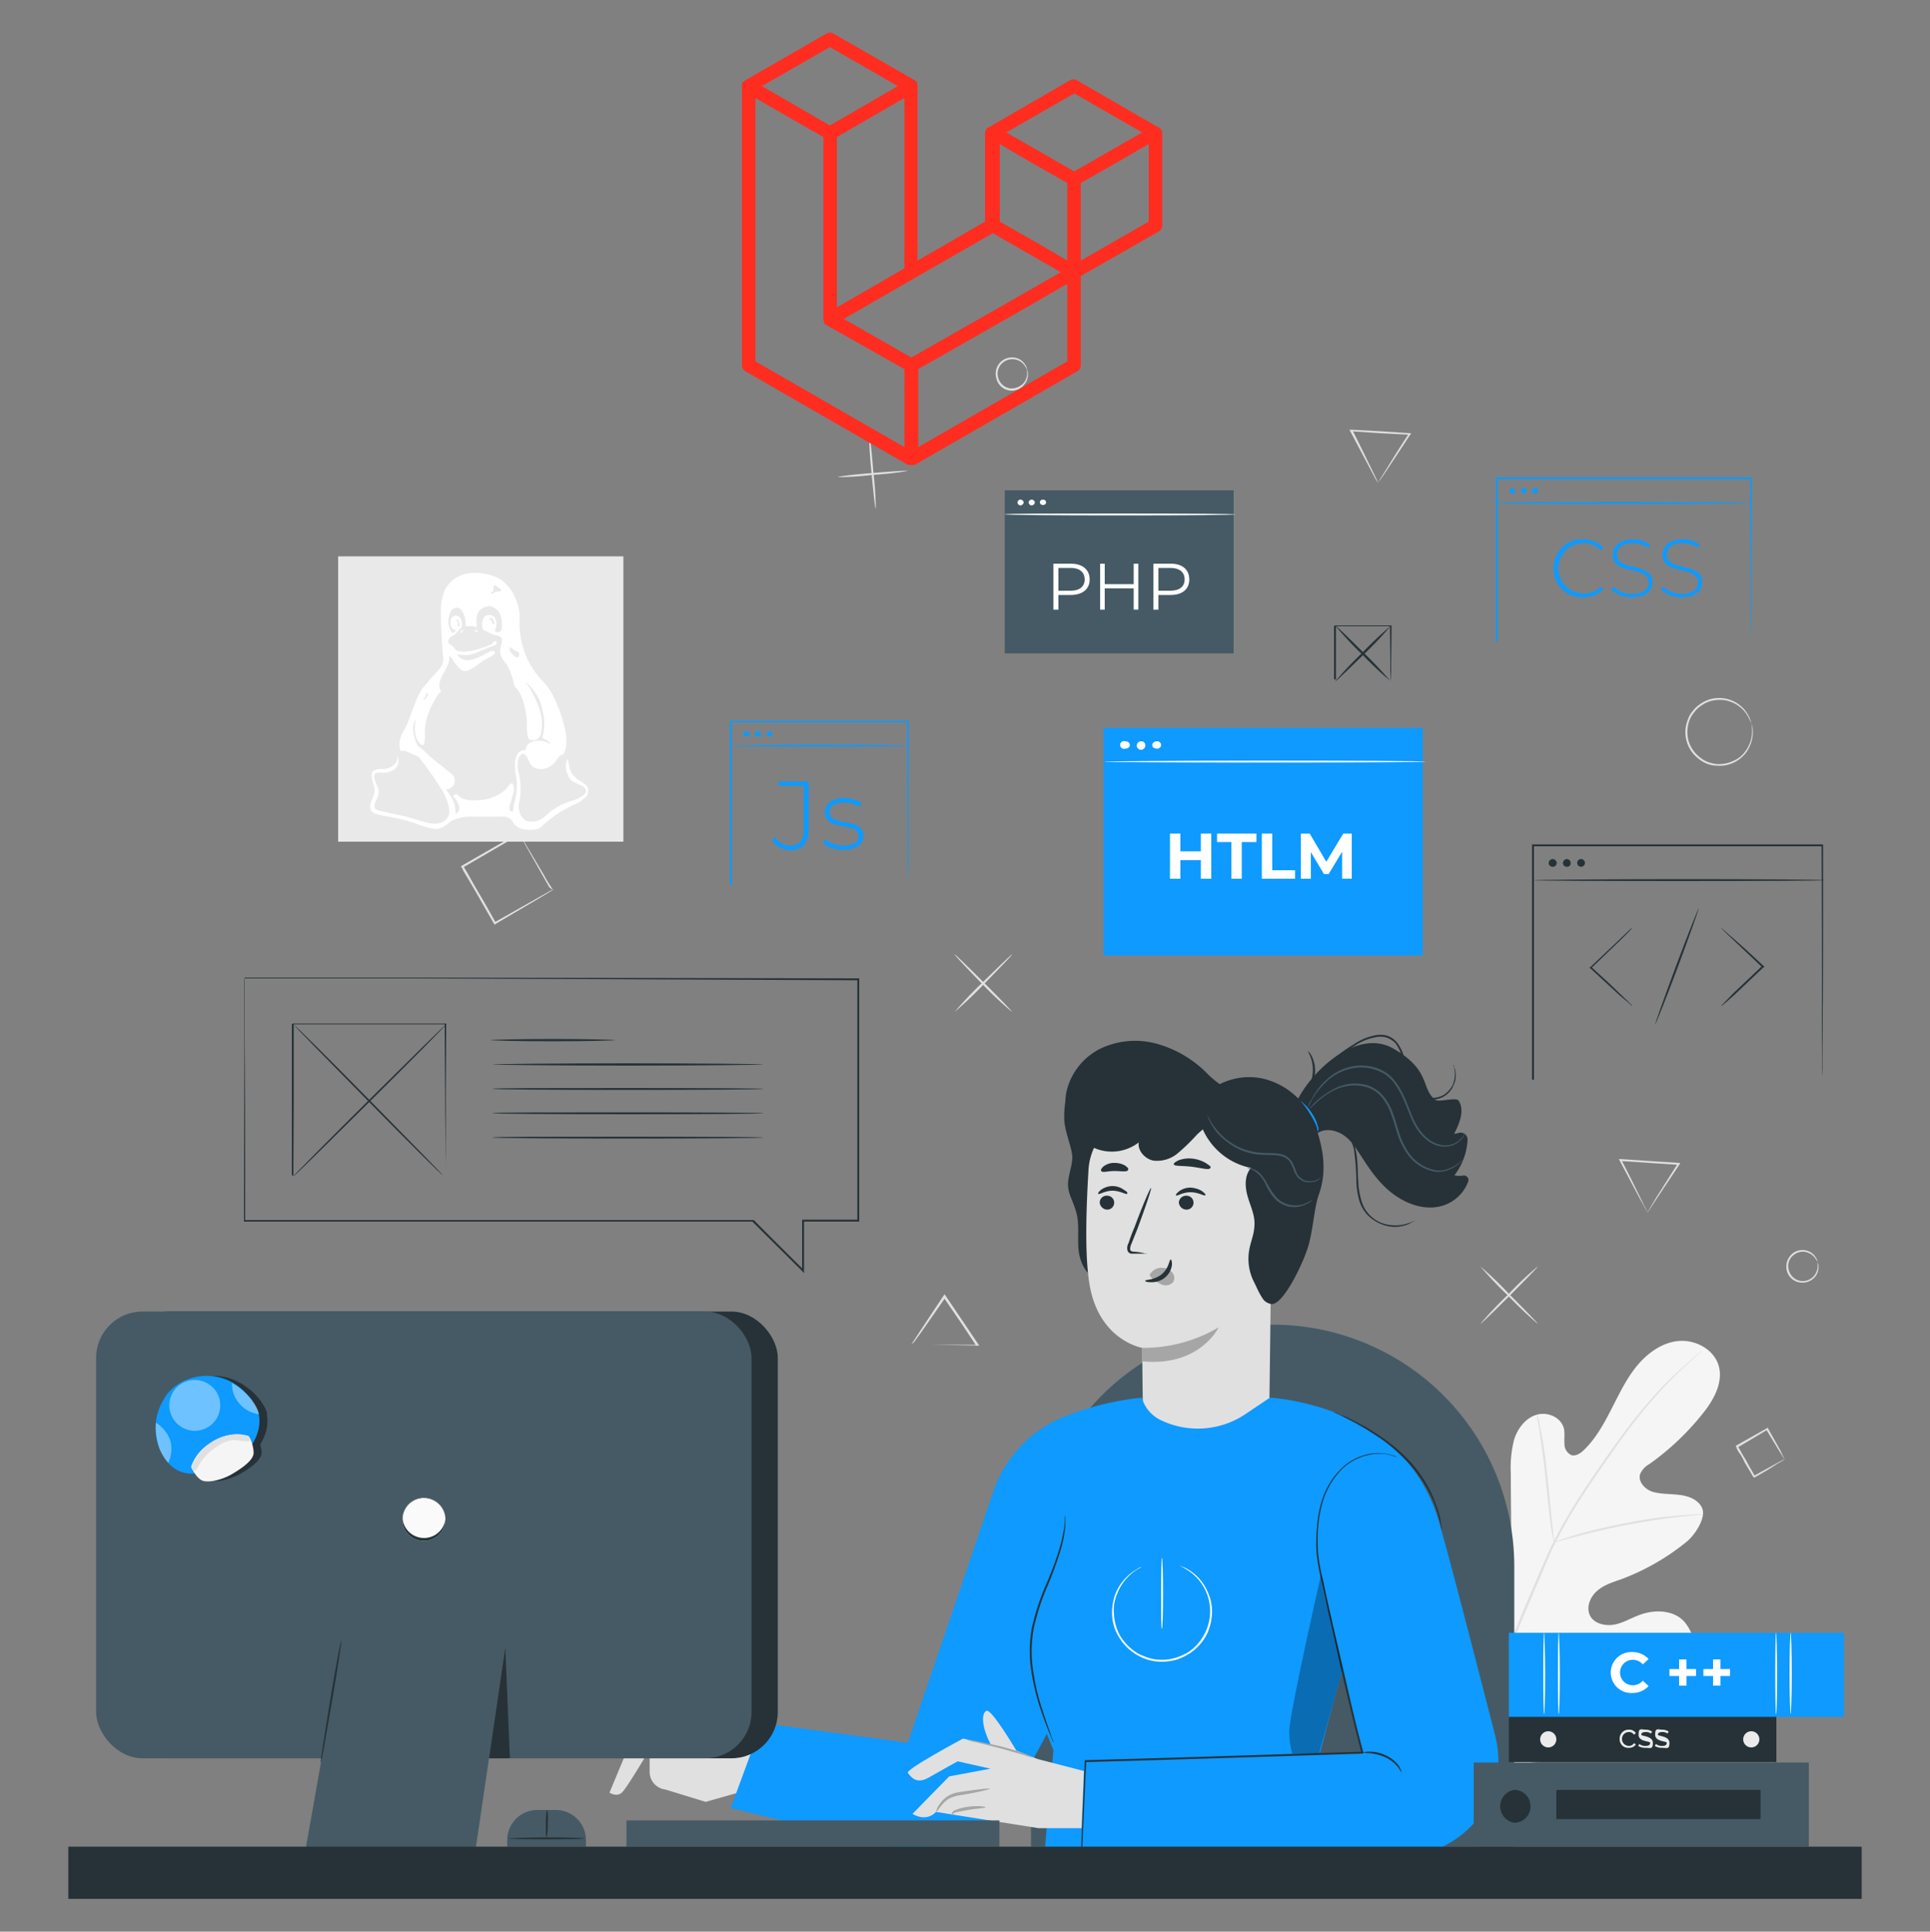 <svg xmlns="http://www.w3.org/2000/svg" viewBox="0 0 500 500.3"><rect x="0" y="0" width="500" height="500.3" fill="#808080" stroke="none"/><defs><style>.cls-1{fill:#f5f5f5;}.cls-2{fill:#e0e0e0;}.cls-3{fill:#e9e9e9;}.cls-4{fill:#fff;}.cls-5{fill:#455a64;}.cls-6{fill:#263238;}.cls-7{fill:#a6a6a6;}.cls-8{fill:#0e9aff;}.cls-9{opacity:0.3;}.cls-10{fill:#fafafa;}.cls-11{fill:#ebebeb;}.cls-12{opacity:0.4;}.cls-13{fill:#ff2d20;}</style></defs><g id="Background_Complete" data-name="Background Complete"><path class="cls-1" d="M380.6,454.6c-15.6-10.9-19.1-31.1-18.5-49.2.1-3-.2-6.2,1.2-8.9s4.8-4.4,7.5-3.2,3.2,3.7,4.5,5.9a18.3,18.3,0,0,0,7.1,6.7c1.9,1,4.3,1.7,6.2.6s2.9-5,2.9-8.1c0-5.6-.1-11.2-.1-16.8a29.3,29.3,0,0,1,.9-8.9c1-2.9,3-5.5,5.9-6.3s6.4.8,7,3.8c.2,1.2,0,2.5.1,3.7a3.2,3.2,0,0,0,1.8,3c1.2.3,2.4-.5,3.3-1.4,3.1-3,5.2-6.9,7.2-10.8s3.9-7.9,6.7-11.2,6.7-6,11-6.2,8.9,2.4,10,6.6-1.3,8.6-4,12a67.8,67.8,0,0,1-14,13.3,5.5,5.5,0,0,0-2.4,2.6c-.6,2,1.3,4,3.3,4.6s4.6.5,7,.8,4.9,1.3,5.8,3.5-1.4,6.3-3.9,8.5a60.2,60.2,0,0,1-17,9.8c-2.3.8-4.6,1.5-6.4,3.1s-2.8,4.2-1.8,6.3,3.9,2.8,6.2,2.4,4.4-1.7,6.6-2.5c4.2-1.6,9.5-1.3,12.1,2.3s1.9,5.6,1.1,8.4a21.9,21.9,0,0,1-4.6,7.4,57.3,57.3,0,0,1-24.7,17.4c-9.6,3.3-18.5,4.2-28,.8"/><path class="cls-2" d="M380.3,468a142.1,142.1,0,0,1,4.9-24.8,290.6,290.6,0,0,1,10.7-29l3.2-7.5c1.1-2.5,2.1-4.9,3.3-7.2a132.4,132.4,0,0,1,7.5-12.9c2.6-4,5.2-7.7,7.6-11.1s4.8-6.6,7.1-9.4a103.5,103.5,0,0,1,11.7-12.3l3.4-3,1-.8.3-.2-.3.3-.9.8-3.4,3.1a117.1,117.1,0,0,0-11.5,12.4c-2.2,2.8-4.6,5.9-7,9.4s-5,7.1-7.6,11.1-5.1,8.2-7.4,12.8c-1.2,2.3-2.2,4.8-3.2,7.2s-2.2,5-3.2,7.5a276.1,276.1,0,0,0-10.8,28.9,135,135,0,0,0-5,24.7"/><path class="cls-2" d="M402.6,399.5c-.1,0-.2-.5-.3-1.3a34.8,34.8,0,0,1-.6-3.5c-.4-3-.8-7.2-1.3-11.8s-1-8.7-1.5-11.7a34.8,34.8,0,0,0-.6-3.5c-.1-.9-.2-1.3-.1-1.3a6.4,6.4,0,0,1,.4,1.2c.2.8.4,2,.7,3.5a113.4,113.4,0,0,1,1.6,11.8c.5,4.5.9,8.6,1.2,11.7.2,1.4.3,2.6.4,3.6A11.6,11.6,0,0,1,402.6,399.5Z"/><path class="cls-2" d="M441.3,392.2c0,.1-.6.1-1.6.2l-4.2.4c-3.5.4-8.4,1.1-13.7,2.1s-10.2,2.2-13.6,3.1l-4.1,1.1-1.5.4c0-.1.5-.3,1.4-.6l4.1-1.3c3.4-1,8.2-2.2,13.6-3.2a114.4,114.4,0,0,1,13.8-1.9l4.2-.3Z"/><path class="cls-2" d="M385.7,442.5l-.2-.5-.7-1.4c-.6-1.2-1.4-3-2.3-5.2-1.9-4.4-4.2-10.7-6.8-17.5s-4.8-13.1-6.6-17.6L367,395l-.6-1.4a1.2,1.2,0,0,0-.2-.5c.1-.1.1.1.3.4s.4.9.7,1.4l2.2,5.2c1.9,4.5,4.3,10.7,6.8,17.6s4.9,13.1,6.7,17.5c.8,2.2,1.6,4,2.1,5.3a11.6,11.6,0,0,0,.6,1.5A1.8,1.8,0,0,1,385.7,442.5Z"/><path class="cls-2" d="M437.1,425.9l-.5.2-1.5.5-5.5,1.8-18.1,6.1c-7,2.4-13.5,4.4-18.2,5.9l-5.5,1.6-1.5.4h-.6l.5-.2,1.5-.5,5.5-1.8,18.1-6.1c7.1-2.4,13.5-4.5,18.2-5.9l5.6-1.6,1.5-.4Z"/><path class="cls-2" d="M462.4,378.1l-.4-.6-1-1.6-3.4-5.6h.3L450,375c-.1,0,.1-.7.1-.4h.1l.2.3.3.5.6,1.1,1.2,2c.7,1.4,1.5,2.6,2.1,3.8h-.3l5.8-3.2,1.7-.9.6-.3-.5.4-1.6.9c-1.3.9-3.3,2.1-5.8,3.5h-.1l-.2-.2-2.2-3.7a21.2,21.2,0,0,0-1.1-2.1,6.1,6.1,0,0,1-.7-1l-.3-.6v-.3h-.2c-.1.3.1-.5.1-.4l8-4.5.2-.2v.2l3.3,5.9.8,1.7Z"/><path class="cls-2" d="M383.5,342.9a101.6,101.6,0,0,1,7.2-7.6,84.5,84.5,0,0,1,7.7-7.3c.1.1-3.2,3.5-7.3,7.6S383.6,343,383.5,342.9Z"/><path class="cls-2" d="M398.4,342.9a105.6,105.6,0,0,1-7.7-7.3,101.6,101.6,0,0,1-7.2-7.6,92.7,92.7,0,0,1,7.6,7.3C395.2,339.4,398.5,342.8,398.4,342.9Z"/><path class="cls-2" d="M247.3,262.1a101.6,101.6,0,0,1,7.2-7.6c4.2-4.1,7.6-7.4,7.7-7.3s-3.2,3.5-7.3,7.7A101.6,101.6,0,0,1,247.3,262.1Z"/><path class="cls-2" d="M262.2,262.1a91.7,91.7,0,0,1-7.7-7.2c-4.1-4.2-7.3-7.6-7.2-7.7s3.5,3.2,7.6,7.3S262.3,262,262.2,262.1Z"/><path class="cls-2" d="M226.9,131.8c-.2,0-.6-4-1.1-9s-.7-9-.5-9.1.6,4.1,1,9A85.3,85.3,0,0,1,226.9,131.8Z"/><path class="cls-2" d="M235.1,122a89.2,89.2,0,0,1-9,1,84.2,84.2,0,0,1-9,.6c-.1-.2,4-.7,9-1.1S235.1,121.8,235.1,122Z"/><path class="cls-2" d="M143.4,230.7l-.2-.3a5.6,5.6,0,0,1-.5-.8,29.2,29.2,0,0,1-1.8-3L134.6,216h.3l-14.8,8.6v-.4h.1v.4l.3.5.6,1,1.1,2,2.2,3.8c1.5,2.5,2.8,4.9,4,7h-.3l10.8-6.1,3-1.7.9-.5h.3l-1,.6-3,1.8-10.7,6.3-.2.2-.2-.2-4-7-2.2-3.8-1.2-2-.6-1-.2-.5-.2-.3h-.1v-.4l14.8-8.5h.2v.2l6.1,10.8,1.7,3Z"/><path class="cls-2" d="M470.9,327a2.6,2.6,0,0,0-.5-.9,3.9,3.9,0,0,0-1.9-1.6,3.6,3.6,0,0,0-3.6.4,3.6,3.6,0,0,0-1.5,4,3.8,3.8,0,0,0,3.3,2.9,3.9,3.9,0,0,0,3.3-1.4,4,4,0,0,0,.9-2.4v-1a1.9,1.9,0,0,1,.2,1,3.8,3.8,0,0,1-.8,2.6,4.2,4.2,0,0,1-3.7,1.6,4.1,4.1,0,0,1-3.7-3.1,4.4,4.4,0,0,1,1.7-4.6,4.2,4.2,0,0,1,4-.4,4.1,4.1,0,0,1,2,1.9A2.5,2.5,0,0,1,470.9,327Z"/><path class="cls-2" d="M266.1,95.8c-.1,0-.1-.3-.5-.9a3.9,3.9,0,0,0-5.5-1.2,3.7,3.7,0,0,0-1.5,4.1,3.7,3.7,0,0,0,3.2,2.8,4.2,4.2,0,0,0,3.4-1.4,4,4,0,0,0,.9-2.4c0-.6-.1-1,0-1a1.9,1.9,0,0,1,.2,1,3.8,3.8,0,0,1-.8,2.6,4.1,4.1,0,0,1-7.4-1.5,4.2,4.2,0,0,1,1.7-4.6,4.2,4.2,0,0,1,4-.4,4.1,4.1,0,0,1,2,1.9A2.5,2.5,0,0,1,266.1,95.8Z"/><path class="cls-2" d="M98,203.4a4.6,4.6,0,0,0-.4-.8,4.3,4.3,0,0,0-2-1.7,3.8,3.8,0,0,0-5.1,4.5,3.8,3.8,0,0,0,3.3,2.8,3.5,3.5,0,0,0,3.3-1.4,4,4,0,0,0,.9-2.4,2.7,2.7,0,0,0,0-1,1.9,1.9,0,0,1,.2,1,3.3,3.3,0,0,1-.8,2.6,4.1,4.1,0,0,1-7.4-1.5,4.4,4.4,0,0,1,1.7-4.6,4.2,4.2,0,0,1,4-.3,3.4,3.4,0,0,1,2,1.9A2.3,2.3,0,0,1,98,203.4Z"/><path class="cls-2" d="M453.7,187.4a14,14,0,0,0-.9-1.9,8.3,8.3,0,0,0-4.1-3.6,8,8,0,0,0-3.8-.6,7.7,7.7,0,0,0-4.2,1.5,6.4,6.4,0,0,0-1.7,1.6,7.4,7.4,0,0,0-1.3,2.1,9.1,9.1,0,0,0-.3,5.2,8.5,8.5,0,0,0,2.8,4.3,8,8,0,0,0,2.1,1.3,10.5,10.5,0,0,0,2.4.6,8.9,8.9,0,0,0,4.3-.8,7.1,7.1,0,0,0,3-2.3,8.8,8.8,0,0,0,1.9-5.3,9.5,9.5,0,0,0-.2-2.1,3.2,3.2,0,0,1,.2.6,4.9,4.9,0,0,1,.2,1.5,9.1,9.1,0,0,1-1.8,5.5,8.6,8.6,0,0,1-7.7,3.3,6.9,6.9,0,0,1-2.4-.5,7.9,7.9,0,0,1-2.3-1.4,8.6,8.6,0,0,1-2.6-10.1,6.1,6.1,0,0,1,1.3-2.2,7.2,7.2,0,0,1,1.8-1.7,8.5,8.5,0,0,1,8.4-.9,8.5,8.5,0,0,1,4.2,3.9,7.7,7.7,0,0,1,.6,1.5A1.8,1.8,0,0,1,453.7,187.4Z"/><path class="cls-2" d="M426.8,314c0,.1-.2-.3-.5-.9l-1.5-2.7-5.2-9.8-.2-.4h.4l7.4.5,7.7.5h.4l-.2.4-6,9-1.7,2.6c-.4.6-.6.9-.6.8l.6-1,1.6-2.7,5.7-9,.2.4-7.7-.5-7.4-.5.2-.4c2,3.9,3.7,7.3,4.9,9.8s1,2.1,1.4,2.8Z"/><path class="cls-2" d="M357,125.2a4.4,4.4,0,0,0-.5-.9l-1.5-2.8-5.2-9.8-.2-.4h.5l7.4.4,7.7.5h.4l-.2.3-6,9.1-1.7,2.5-.7.9.6-1,1.7-2.7c1.4-2.3,3.3-5.4,5.7-9l.2.3-7.7-.4-7.4-.5.2-.4c2,3.9,3.6,7.3,4.8,9.7l1.4,2.9A4.9,4.9,0,0,1,357,125.2Z"/><path class="cls-2" d="M236.1,348.2l.6-.9,1.7-2.6,6.1-9.2.2-.3.2.3,4.8,7.1,3.7,5.5.3.4h-.5l-12.4-.2h12.4l-.2.4-3.7-5.6-4.8-7h.4l-6.2,8.9-1.9,2.6Z"/></g><g id="Layer_6" data-name="Layer 6"><rect class="cls-3" x="87.6" y="144.1" width="73.9" height="73.9"/><path class="cls-4" d="M152.1,203.6l-1.1-.9-.6-.4-.8-.5-.8-.7a4.4,4.4,0,0,1-.8-1.1,5.3,5.3,0,0,1-.5-1.5,6.6,6.6,0,0,1-.3-2.1,3.1,3.1,0,0,0-.6,1.8,5.3,5.3,0,0,0,.6,2.7,3.2,3.2,0,0,0,1.8,1.8l1.9.9a1.9,1.9,0,0,1,.9,1.1c.1.4-.1.8-.7,1.3a9.7,9.7,0,0,1-2.9,1.4,16.4,16.4,0,0,0-3.8,1.6,20.2,20.2,0,0,0-3.3,2.5,5,5,0,0,1-3.2,1.3,2.9,2.9,0,0,1-2.7-1.2,4.8,4.8,0,0,1-.7-3.7,17.1,17.1,0,0,0,0-7.2,7.7,7.7,0,0,1-.3-3.6,2.5,2.5,0,0,1,1-1.8c.5-.2,1,.2,1.5,1.1l.3.7.4.8.5.6.8.5,1.2.2a4.6,4.6,0,0,0,2.3-.5,4.9,4.9,0,0,0,1.5-1.2l1-1.3c.3-.4.6-.7.9-.7s.5-.3.7-.8a5.6,5.6,0,0,0,.4-2.1,11.5,11.5,0,0,0-.2-3.1,33.5,33.5,0,0,0-2.2-7.1,18.7,18.7,0,0,0-3.7-6,20.5,20.5,0,0,1-4.9-8.1,23.4,23.4,0,0,1-1.1-7.9,11.5,11.5,0,0,0-1.1-5.5,10.7,10.7,0,0,0-3.4-4.5,8.4,8.4,0,0,0-3.3-1.5,13.1,13.1,0,0,0-3.9-.5,8.7,8.7,0,0,0-3.9.8,8.1,8.1,0,0,0-3.9,3.9,15.3,15.3,0,0,0-.9,5.6c.1,4.9.3,8.7.6,11.5s-1.9,3.7-4.6,7.2a7.8,7.8,0,0,0-1.4,2,15.8,15.8,0,0,0-1.1,2.3l-1.1,2.9-1,2.7a11.8,11.8,0,0,1-.8,1.6,9.5,9.5,0,0,0-.9,1.7,10.6,10.6,0,0,0-.4,1.9,6.1,6.1,0,0,0,.1,1.4q.2.9.6.6t4.2,1.5a79,79,0,0,1,6.3,9,6.1,6.1,0,0,1,.7,1.4,13.1,13.1,0,0,1,.7,1.9,8.9,8.9,0,0,1,.3,2.2,2.6,2.6,0,0,1-.9,1.8,3.8,3.8,0,0,1-2.4,1,7.7,7.7,0,0,1-2.1-.1l-3.1-.9-2.7-.8-3.7-.8-3.1-.7c-.8-.2-1.3-.5-1.4-1a3.4,3.4,0,0,1,.5-1.8,4.6,4.6,0,0,0,.6-1.8v-.8a.8.8,0,0,0-.2-.6,2.4,2.4,0,0,1-.3-.7l-.3-.7c-.4-1-.5-1.7-.2-2.1s.8-.4,1.6-.4a4.9,4.9,0,0,0,3.1-.6q2-1.2,1.2-3.9a3.4,3.4,0,0,1-.4,1.9,4.5,4.5,0,0,1-1.6,1.3,5.4,5.4,0,0,1-2.2.4,3.2,3.2,0,0,0-2.1.5,1.5,1.5,0,0,0-.4,1,3.6,3.6,0,0,0,.2,1.4,12.4,12.4,0,0,0,.4,1.6,4,4,0,0,1,.1,1.5,6.5,6.5,0,0,1-.7,2,3.9,3.9,0,0,0-.3,2.5,1.3,1.3,0,0,0,.6.7,3.3,3.3,0,0,0,1.2.5l1.5.4,1.9.3,1.9.4a39.1,39.1,0,0,1,5.4,1.6,16.6,16.6,0,0,0,4.1,1.1,4.5,4.5,0,0,0,2-.4,6.4,6.4,0,0,0,1.6-1.1,5.3,5.3,0,0,1,2-1.1,13.6,13.6,0,0,1,2.9-.6h9.1a2.9,2.9,0,0,1,1.7.4,1.9,1.9,0,0,1,.8.7,2.4,2.4,0,0,0,.6.9,3.3,3.3,0,0,0,1.1.9,6.8,6.8,0,0,0,3.3.5,4.1,4.1,0,0,0,2.5-.7,25.9,25.9,0,0,1,2.8-2.4,21.7,21.7,0,0,1,3.2-2.1l1-.5,1.2-.6,1.2-.6a5.2,5.2,0,0,0,1.1-.7l.9-.7a2.1,2.1,0,0,0,.6-.8,2.5,2.5,0,0,0,.1-.8,1,1,0,0,0-.2-1.2Zm-19.9-35.9h.2l.2.2.3.3.4.3.5.2.5.2a.5.5,0,0,1,.2.4,1.5,1.5,0,0,1-.1.7.5.5,0,0,1-.5.3,2.9,2.9,0,0,1-1.4-1.2c-.5-.5-.6-1-.3-1.4Zm-4.6-14.4.2-.4c0-.1.1-.3,0-.5v-.5c.1-.2.2-.3.4-.3s.5.2.9.6l.4.2.3.3v.2l-.3.3h-.9l-.6.3-.4.3h-.3a.5.5,0,0,1-.1-.3Zm-17.9,27.8.4-.5c.1-.1.1-.3.2-.5s.1-.4.2-.5h.3v.4a.4.4,0,0,1-.1.3l-.5.7-.5.3a.6.6,0,0,1,.2-.5ZM133.9,204a17.6,17.6,0,0,1-.5,3.3,19.1,19.1,0,0,0-.5,2.9.8.8,0,0,1-.9-.6,2.5,2.5,0,0,1,.2-1.4c.5-1.7.8-2.8.9-3.4s-.1-1.8-.4-1.9-.7.2-1.3,1.1-3.3,2.9-6.6,3.2-5,0-6.2-1.3a.6.6,0,0,0-.7-.1,1,1,0,0,0-.5.4.3.3,0,0,0,.1.2l.4.4.4.6c1,1.7.9,2.8-.3,3.4a8.8,8.8,0,0,0-.3-2.6,7.5,7.5,0,0,0-1-2l-1.1-1.7a2.6,2.6,0,0,0,1.7-.9,1.9,1.9,0,0,0,.5-1.6,2.2,2.2,0,0,0-.6-1.4l-3.5-2.8a37.1,37.1,0,0,1-3.9-3.4l-.9-.7a2.6,2.6,0,0,1-.9-1c-1.1-2.5-1.3-4.6-.4-6.2v-.2c.1,0,.1.2,0,.7a7.4,7.4,0,0,0-.1,2.1,5.1,5.1,0,0,0,1.3,3.5c.5.5.9.5,1.1-.1a7.1,7.1,0,0,0,.2-2.2,16.4,16.4,0,0,1,.1-2.6,17.9,17.9,0,0,1,1.8-5.2c1-2.1,1.8-3.2,2.3-3.3a3.1,3.1,0,0,1-.4-2.3,7.2,7.2,0,0,1,.8-2.2,20.1,20.1,0,0,0,1.1-2.1,4.8,4.8,0,0,0,.6-2.1v-.4c.1-.2.4,0,.9.8a9.9,9.9,0,0,0,2.3,2.7,1.9,1.9,0,0,0,1.8,0A16.6,16.6,0,0,0,124,172a16.6,16.6,0,0,1,2.5-1.6l.4-.2.4-.2.3-.2.3-.2.2-.2c.1-.1.1-.1.1-.2V169a.4.4,0,0,0-.3-.4h-.6l-.9.4-1.1.6-1.2.6-1.3.5-1.3.3a3.4,3.4,0,0,1-2.5-.8l-.6-.7h.3a9.9,9.9,0,0,0,2.9.1,11.5,11.5,0,0,0,2.6-.9l1.7-.7,2.1-.8a.9.9,0,0,0,.6-.4.8.8,0,0,0,.1-.4l-.2-.3c-.3-.1-.5,0-.7.3a1.8,1.8,0,0,1-.8.6l-1.1.5-1.3.4-.9.3a13.6,13.6,0,0,1-3.8.6l-1.3-.2a1.3,1.3,0,0,1-.7-.5l-.6-.7-.9-.7c-.2-.1-.3-.3-.3-.7a2.7,2.7,0,0,1,.6-1l.8-.5a3,3,0,0,0,1-.9l1.1-1.1a3.2,3.2,0,0,1,.1-.8,2.7,2.7,0,0,0-.4-1.4,1.1,1.1,0,0,0-1-.8,1.4,1.4,0,0,0-1.3.5,2.1,2.1,0,0,0-.3,1.4,1.6,1.6,0,0,0,.4,1.2c.2.4.4.5.6.5s.4.1.3.3-.3.4-.6.5-.4-.1-.6-.5a4.6,4.6,0,0,1-.5-1.4,3.4,3.4,0,0,1-.1-1.4,5.5,5.5,0,0,1,.6-2.2,1.7,1.7,0,0,1,1.5-1c.7,0,1.2.4,1.7,1.3a7.5,7.5,0,0,1,.6,3.3c.1.2.3.2.6.2h1.2a1.6,1.6,0,0,1,1.1.4V162c-.4-3.1.7-4.8,3.3-5l1,.3a2.4,2.4,0,0,1,.9.6,3.1,3.1,0,0,1,.8,1.1,7.4,7.4,0,0,1,.5,1.9v1.4c0,.8-.2,1.2-.5,1.3s-.9.2-1.1,0-.2-.5.1-1a3.4,3.4,0,0,0-.1-2.2,1.7,1.7,0,0,0-1.9-1.1,1.4,1.4,0,0,0-1.3,1,3.2,3.2,0,0,0-.3,1.9c.1.6.2.9.4,1l1.3.6a6.8,6.8,0,0,0,1.7.7c1,.2,1.5.5,1.7.9a3.1,3.1,0,0,1-.2,1.8,5,5,0,0,0-.2,2,4.7,4.7,0,0,0,.6,1.5l.9,1.2a9.6,9.6,0,0,1,1.1,2.1,22.1,22.1,0,0,1,1.1,3.8l.3.3c.2.1.3.3.5.6a3.5,3.5,0,0,1,.6.9,7.3,7.3,0,0,1,.7,1.7,13.8,13.8,0,0,1,.7,2.6,15.9,15.9,0,0,1,.4,4,10.9,10.9,0,0,0,.3,3.1c.2.6.7.8,1.4.7a1.9,1.9,0,0,0,1.9-1.6c.8-2.9.1-6.3-2-10.3a10,10,0,0,0-2.1-3.1,8.1,8.1,0,0,1,2.7,2.8,10.4,10.4,0,0,1,1.7,3.8l.2,1,.2.9a3.8,3.8,0,0,1,.1.8,3.2,3.2,0,0,1,.1.8v1.5c0,.2-.1.5-.1.8a4.4,4.4,0,0,1-.2,1l-.3,1c1.4.6,2,1.1,2,1.6a4.4,4.4,0,0,0-2.2-.8,4.8,4.8,0,0,0-2.7.4,2.2,2.2,0,0,0-1.3,2,2.2,2.2,0,0,0-1.9.7,4.7,4.7,0,0,0-.9,2.6,23.8,23.8,0,0,0,.3,3.6,10.2,10.2,0,0,1,.2,2.8Zm-15.5-43-.2-.2a.3.3,0,0,1,.3-.3c.1,0,.3.2.4.6a2,2,0,0,1,.1,1.1c0,.1,0,.1-.1.1s-.4-.2-.3-.7S118.6,161,118.4,161Zm9.6.6h-.4c-.1-.7-.3-1.1-.7-1.2h-.1q-.3-.1.3-.3h.3l.4.5a1.9,1.9,0,0,1,.2.8Z"/><path class="cls-4" d="M119.3,163.7a.2.2,0,0,0,.2.2c.1,0,.2-.1.3-.4a.7.7,0,0,1,.6-.4H120C119.6,163.2,119.3,163.4,119.3,163.7Zm3.3-.4a.5.5,0,0,1,.6.2c.2.2.3.3.4.2s.2-.2.1-.3S123.2,163,122.6,163.3Z"/></g><g id="Character"><path class="cls-5" d="M329.7,343.1h0a62.6,62.6,0,0,1,62.6,62.6v72.6a0,0,0,0,1,0,0H267.1a0,0,0,0,1,0,0V405.7A62.6,62.6,0,0,1,329.7,343.1Z"/><path class="cls-2" d="M171.2,443.1l-6.3,4.4-7,16.8s1.9,1.3,3.3-.1,7.1-11.1,7.1-11.1v5.8a4.6,4.6,0,0,0,4.1,4.6l10.4,3.2,12.7-3.6,1.1-15.2Z"/><path class="cls-6" d="M284.4,331.3c-3.1-.9-4.7-4.5-5-7.7s.3-6.6-.6-9.7-1.9-4.3-2.1-6.6,1-4.8,1.1-7.3-2-6.7-2.1-10.2.8-12.7,5.6-12.4,12.5,8.6,11.9,13.4"/><path class="cls-2" d="M329.7,291.5v4.8l-.9,71.8c-.2,8.3-7.4,14.9-16.3,14.7h0c-9-.2-16.3-7.2-16.4-15.6s-.2-18.1-.2-18.1-11.4-1.9-13.7-16.8c-1.2-7.4-.8-19.5-.2-29.4a15.7,15.7,0,0,1,17.3-14.6Z"/><path class="cls-6" d="M284.9,311.4a2,2,0,0,0,1.9,1.9,1.8,1.8,0,1,0,.1-3.6A1.8,1.8,0,0,0,284.9,311.4Z"/><path class="cls-6" d="M284.5,309.2c.3.3,1.7-.8,3.7-.8s3.6,1.1,3.8.8-.1-.6-.8-1a4.9,4.9,0,0,0-3-1,5.1,5.1,0,0,0-3,1C284.6,308.7,284.4,309.1,284.5,309.2Z"/><path class="cls-6" d="M305.4,311.4a2,2,0,0,0,1.9,1.9,1.8,1.8,0,0,0,1.9-1.7,1.8,1.8,0,0,0-1.8-1.9A1.9,1.9,0,0,0,305.4,311.4Z"/><path class="cls-6" d="M304.7,309.6c.2.3,1.6-.8,3.7-.8s3.5,1,3.8.8-.2-.6-.8-1.1a6.3,6.3,0,0,0-3-.9,4.9,4.9,0,0,0-3,1C304.8,309.1,304.5,309.5,304.7,309.6Z"/><path class="cls-6" d="M297.2,324.8a16.4,16.4,0,0,0-3.3-.6c-.5,0-1-.1-1.1-.5a3.1,3.1,0,0,1,.3-1.5l1.6-4c2.1-5.7,3.7-10.4,3.5-10.5s-2.2,4.5-4.3,10.2a40,40,0,0,0-1.5,4,2.7,2.7,0,0,0-.3,2,1.2,1.2,0,0,0,.9.8h4.2Z"/><path class="cls-7" d="M295.8,349.1a38.3,38.3,0,0,0,19.9-5.3s-4.8,10.2-19.7,8.8Z"/><path class="cls-7" d="M298.1,329.8a3.4,3.4,0,0,1,3.3-1.4,3.3,3.3,0,0,1,2.3,1.2,2.1,2.1,0,0,1,.2,2.5,2.6,2.6,0,0,1-2.7.7,8.7,8.7,0,0,1-2.6-1.6l-.6-.6c-.1-.3-.2-.6,0-.8"/><path class="cls-6" d="M303.3,326.2c-.4,0-.4,2.2-2.3,3.8s-4.3,1.4-4.3,1.7.6.4,1.6.4a5.3,5.3,0,0,0,3.5-1.2,5,5,0,0,0,1.8-3.2C303.7,326.8,303.4,326.2,303.3,326.2Z"/><path class="cls-6" d="M304.1,301.6c.2.5,2.3.3,4.7.6s4.3.9,4.7.4-.2-.7-1-1.3a8.9,8.9,0,0,0-3.5-1.2,7.8,7.8,0,0,0-3.6.4C304.5,300.9,304,301.3,304.1,301.6Z"/><path class="cls-6" d="M285.3,303.3c.3.5,1.7,0,3.4,0s3.2.3,3.5-.2-.1-.7-.7-1.2a5.5,5.5,0,0,0-2.8-.7,4.4,4.4,0,0,0-2.8.9C285.3,302.6,285.1,303.1,285.3,303.3Z"/><path class="cls-6" d="M335.2,287c3.1-8.4,15.9-21.1,25.8-15.4s7,10.4,10.9,13.3c1,.6,5.4-.8,6,.2,1.6,2.5.2,5.9-1.2,8.6l1-.2a1.8,1.8,0,0,1,2.5,1.7,16.4,16.4,0,0,1-3.4,9.2,5,5,0,0,0,2.1.1,1.2,1.2,0,0,1,1.4,1.7,10.3,10.3,0,0,1-7.4,6.3c-4.2.9-8.5-.7-11.9-3.2s-5.9-6-8.2-9.6c-1.3-2-2.6-4.2-4.6-5.6s-4.8-2-6.9-.6"/><path class="cls-8" d="M341.4,293.1c-.1,0,0-.1-.1-.4a5.1,5.1,0,0,0-.2-.9,18.5,18.5,0,0,0-1.6-3.1,25.8,25.8,0,0,0-2.1-2.7c-.6-.7-1.1-1-1-1.1a4.9,4.9,0,0,1,1.2.8,12.9,12.9,0,0,1,2.3,2.7,10.3,10.3,0,0,1,1.5,3.3,1.4,1.4,0,0,1,.1,1.1C341.5,293,341.4,293.2,341.4,293.1Z"/><path class="cls-6" d="M366.5,316.2l-.4.2-1.1.6a9.1,9.1,0,0,1-4.7.7,10.4,10.4,0,0,1-6.2-3.2,9.5,9.5,0,0,1-2-3.7,21.3,21.3,0,0,1-.7-4.4,70.8,70.8,0,0,0-.6-8.5,11.5,11.5,0,0,0-1.3-3.4,8,8,0,0,0-2-2.4,6.4,6.4,0,0,0-4.3-1.4c-1.1.1-1.7.4-1.7.3l.4-.2a3.5,3.5,0,0,1,1.3-.3,6.3,6.3,0,0,1,4.5,1.3,7.8,7.8,0,0,1,2.2,2.5,12.1,12.1,0,0,1,1.3,3.5c.6,2.6.5,5.5.7,8.5a19.3,19.3,0,0,0,.7,4.3,8.7,8.7,0,0,0,7.7,6.7,10,10,0,0,0,4.6-.5C365.9,316.5,366.4,316.1,366.5,316.2Z"/><path class="cls-6" d="M376.4,275.8q.2,0,.3.6a3.2,3.2,0,0,1,.4,1.7,5.4,5.4,0,0,1-.5,2.9,5.9,5.9,0,0,1-7,3.6,6.2,6.2,0,0,1-4.2-3.1,16.7,16.7,0,0,1-1.8-5.6,11.5,11.5,0,0,0-2-5.6,5.6,5.6,0,0,0-2.5-1.6,6.1,6.1,0,0,0-3,0,14.1,14.1,0,0,0-5.2,2.2,46.8,46.8,0,0,0-7.7,5.9,35.2,35.2,0,0,0-4.5,4.9l-1.2,1.4c-.2.3-.4.5-.4.4l.4-.5,1-1.5a40.4,40.4,0,0,1,4.4-4.9,39.9,39.9,0,0,1,7.8-6.1,15,15,0,0,1,5.3-2.3,6.9,6.9,0,0,1,3.2,0,5.4,5.4,0,0,1,2.7,1.8,11,11,0,0,1,2.2,5.8,18.6,18.6,0,0,0,1.7,5.5,5.7,5.7,0,0,0,3.9,2.9,6.2,6.2,0,0,0,4.3-.6,6.7,6.7,0,0,0,2.4-2.7,7.6,7.6,0,0,0,.5-2.8A4.6,4.6,0,0,0,376.4,275.8Z"/><path class="cls-6" d="M338.9,272.3c0-.1.6.5,1.1,1.6a8.8,8.8,0,0,1,.6,4.8,8.7,8.7,0,0,1-2.2,4.3,3.8,3.8,0,0,1-1.6,1.2,17.7,17.7,0,0,0,1.3-1.5,8.3,8.3,0,0,0,1.9-4.1,9.6,9.6,0,0,0-.4-4.6C339.2,272.9,338.8,272.3,338.9,272.3Z"/><path class="cls-6" d="M340.4,290.7a19,19,0,0,0-13.5-11.4,17,17,0,0,0-10.9,1.5,23.7,23.7,0,0,1-3.4-2.9,29.4,29.4,0,0,0-12.7-7.5,21,21,0,0,0-14.6,1.1,16.6,16.6,0,0,0-9,11.2,13.4,13.4,0,0,0,4.9,13.3,11.4,11.4,0,0,0,13.8-.1c-.3,2.2,1.7,4.3,3.8,4.7a8.3,8.3,0,0,0,6.2-1.8,52.2,52.2,0,0,0,4.8-4.6c.5-.6,1.2-1.1,1.8-1.7a17.4,17.4,0,0,0,12.5,10c-1.7,1.9-1.6,4.8-.9,7.3s1.9,4.8,1.8,7.4-.9,4.1-1.3,6.2a13.2,13.2,0,0,0,1.2,8.7c.5,1,1.1,2.4,1.7,3.4s1,1.8,2.5,2.2c3,1,8.3-10.1,9.7-14.5s1.6-10.3,2.9-13.9C344,302.8,342.6,296.4,340.4,290.7Z"/><path class="cls-5" d="M342.4,304.6l-.2.3a2.9,2.9,0,0,1-.8.8,4.2,4.2,0,0,1-1.7.5,4.3,4.3,0,0,1-2.4-.4l-1.1-.8-.8-1.3a18.5,18.5,0,0,0-1.3-2.9,4.5,4.5,0,0,0-2.9-1.5c-1.2-.2-2.4-.1-3.8-.2a15.8,15.8,0,0,1-3.8-.5,16.2,16.2,0,0,1-3.3-1.3,19,19,0,0,1-4.8-3.7,14.6,14.6,0,0,1-2.2-3.4,3.4,3.4,0,0,1-.4-1,1.1,1.1,0,0,0-.2-.4c.2-.1.8,2,3.1,4.5a16.6,16.6,0,0,0,4.7,3.6,16.1,16.1,0,0,0,3.3,1.2,14.4,14.4,0,0,0,3.7.5c1.2.1,2.5,0,3.8.2a4.9,4.9,0,0,1,3.2,1.8,12.3,12.3,0,0,1,1.3,2.9,6.3,6.3,0,0,0,.7,1.2l1,.8a4.2,4.2,0,0,0,3.8,0A2.7,2.7,0,0,0,342.4,304.6Z"/><path class="cls-5" d="M340.1,310.7l-.6.6a10.4,10.4,0,0,1-2.1,1,7.1,7.1,0,0,1-3.6.2,7.5,7.5,0,0,1-3.7-2.2,14.9,14.9,0,0,1-2.3-3.7,8.3,8.3,0,0,0-2-2.7,4.8,4.8,0,0,0-1.9-1.1l-.8-.2a1.7,1.7,0,0,1,.8,0,5.2,5.2,0,0,1,2.2,1,10.3,10.3,0,0,1,2.1,2.8,19.2,19.2,0,0,0,2.3,3.5,6.5,6.5,0,0,0,3.4,2.1,7.8,7.8,0,0,0,3.4,0A11.8,11.8,0,0,0,340.1,310.7Z"/><path class="cls-5" d="M379.5,293.2a2.8,2.8,0,0,1-.1.6,3.3,3.3,0,0,1-.9,1.4,5.7,5.7,0,0,1-2.3,1.5,6.8,6.8,0,0,1-3.5.1c-2.6-.6-5.1-3-6.6-6.1s-2.5-6.9-4.8-10a9.1,9.1,0,0,0-4.4-3.4,11.6,11.6,0,0,0-5.1-.8,13.5,13.5,0,0,0-8.1,3.6,22.2,22.2,0,0,0-3.8,4.7l-1,2c-.1,0,0-.2.1-.6s.4-.9.8-1.5a16.9,16.9,0,0,1,3.7-4.9,13.7,13.7,0,0,1,8.2-3.8,12.7,12.7,0,0,1,5.4.8,10,10,0,0,1,4.6,3.6c2.4,3.3,3.3,7.1,4.8,10.1s3.8,5.3,6.3,5.9a5.3,5.3,0,0,0,3.3,0,5.1,5.1,0,0,0,2.2-1.3A3.4,3.4,0,0,0,379.5,293.2Z"/><path class="cls-5" d="M379.1,300.3c.1,0-.1.1-.3.4l-1.2,1a8.2,8.2,0,0,1-2.3,1.3,7.2,7.2,0,0,1-3.4.5,11.2,11.2,0,0,1-7.3-4.6,18.9,18.9,0,0,1-2.4-4.7c-.6-1.7-1-3.5-1.7-5.3a14.9,14.9,0,0,0-2.6-4.8,8.2,8.2,0,0,0-4.1-2.6,11.7,11.7,0,0,0-8.4,1,20.4,20.4,0,0,0-4.7,3.4l-1.2,1.1-.4.3c-.1,0,.1-.1.3-.4l1.1-1.2a22,22,0,0,1,4.8-3.5,11.6,11.6,0,0,1,8.6-1.2,8.8,8.8,0,0,1,4.4,2.8,14.7,14.7,0,0,1,2.7,4.9c.7,1.9,1.1,3.7,1.7,5.3a16.5,16.5,0,0,0,2.3,4.6,10.8,10.8,0,0,0,7,4.5,5.6,5.6,0,0,0,3.2-.4,7.5,7.5,0,0,0,2.2-1.1C378.6,300.8,379.1,300.2,379.1,300.3Z"/><path class="cls-8" d="M271.2,449.1l1.7,4.2-3.3,38.5h84.9l-3.8-11.5,10.6.5c16.3.8,29.6-13.7,26.4-29.7l-.3-1.4c-5.3-20.6-12.4-48.3-14.9-56.5-4.2-13.5-13.4-19.9-13.4-19.9H359c-12.7-10.4-30-11.3-30-11.3l-6.4,4.3a22.1,22.1,0,0,1-21.5,1.7,9.3,9.3,0,0,1-5.3-6h0a75.2,75.2,0,0,0-21.7,5.6,32.2,32.2,0,0,0-16.8,18.8l-22.1,65-37.8-5.1-8.1,22,38.3,9.2A31.4,31.4,0,0,0,264,462.4l7.2-13.3m70.7,5.2h0s3.6-13.9,5.8-21.4l5.4,21Z"/><path class="cls-6" d="M370.8,481H280V481c.3-7.9.7-16.2,1-24.8v-.3h.2l24.2-.7,47.6-1.5-.3.3c-1.7-6.5-3.2-12.8-4.6-18.8s-2.6-11.9-3.9-17.3c-.6-2.7-1.1-5.4-1.7-7.9a51.8,51.8,0,0,1-1.4-7.5,40.6,40.6,0,0,1,.1-7,29.5,29.5,0,0,1,1.1-6.3,20,20,0,0,1,5.7-9.3,14.2,14.2,0,0,1,7.3-3.4,12.4,12.4,0,0,1,5,.3l1.3.4a.6.6,0,0,0,.4.2,10.8,10.8,0,0,1-1.7-.5,11.1,11.1,0,0,0-5-.2,14.2,14.2,0,0,0-7.2,3.4,20.1,20.1,0,0,0-5.5,9.1,31.9,31.9,0,0,0-1.1,6.3,40.9,40.9,0,0,0,0,7,53.2,53.2,0,0,0,1.4,7.4c.5,2.6,1.1,5.2,1.7,7.9l4,17.2c1.4,6.1,2.8,12.4,4.6,18.9v.3h-.3l-47.6,1.5-24.2.7.3-.2c-.4,8.6-.8,16.9-1.1,24.9l-.3-.3h90.6Z"/><path class="cls-6" d="M275.9,392.5a1.5,1.5,0,0,1,.1.6v1.8a29.3,29.3,0,0,1-1.2,6.5,95.6,95.6,0,0,1-3.3,9.1,59.9,59.9,0,0,0-3.7,11.3,33.4,33.4,0,0,0,0,11.8,53.9,53.9,0,0,0,2.3,9.4c.8,2.6,1.6,4.7,2.1,6.2a13.8,13.8,0,0,0,.6,1.6,2.8,2.8,0,0,1,.1.6l-.2-.5-.7-1.7c-.6-1.4-1.4-3.5-2.3-6.1a59.6,59.6,0,0,1-2.4-9.5,33.9,33.9,0,0,1,0-11.9,62.4,62.4,0,0,1,3.7-11.3,83.3,83.3,0,0,0,3.4-9.1,42.5,42.5,0,0,0,1.4-6.4C275.9,393.4,275.9,392.5,275.9,392.5Z"/><path class="cls-6" d="M353.1,453.9a5.9,5.9,0,0,1,1.7-.2,9.5,9.5,0,0,1,4.3,1,8.4,8.4,0,0,1,3.3,2.7,5.1,5.1,0,0,1,.7,1.7c-.1,0-.3-.6-1-1.5a9.2,9.2,0,0,0-3.3-2.5,13.7,13.7,0,0,0-4-1A6.8,6.8,0,0,1,353.1,453.9Z"/><path class="cls-6" d="M345.6,365.8c0-.1.6.1,1.6.6l1.8.7,2.4,1.2,2.8,1.5,3.1,2a43.8,43.8,0,0,1,6.6,5.3,33,33,0,0,1,8.2,12.8,17.7,17.7,0,0,1,.8,2.5,8.8,8.8,0,0,1,.4,2c.2,1.1.3,1.7.2,1.7s-.1-.6-.4-1.7-.3-1.2-.5-1.9-.5-1.6-.8-2.5a35.1,35.1,0,0,0-8.3-12.5,42.7,42.7,0,0,0-6.4-5.3l-3.1-2-2.8-1.6-2.3-1.2-1.8-.9Z"/><g class="cls-9"><path d="M342.3,407.6s-8.5,37.3-8.3,41a20.3,20.3,0,0,0,.8,5.6h7.1v-.7l5.9-21.1Z"/></g><path class="cls-4" d="M295.9,405.8a14.8,14.8,0,0,0-2.3,1.4,12.9,12.9,0,0,0-4.3,5.9,10.3,10.3,0,0,0-.7,5,12.8,12.8,0,0,0,1.6,5.6,13.8,13.8,0,0,0,4.5,4.5,17.9,17.9,0,0,0,3.2,1.3,12.1,12.1,0,0,0,6.9-.2,17.3,17.3,0,0,0,3.1-1.4,12.8,12.8,0,0,0,4.2-4.8,12.6,12.6,0,0,0-4.1-16.2c-1.5-1-2.4-1.3-2.4-1.4l.7.3a7.3,7.3,0,0,1,1.8.9,12.3,12.3,0,0,1,4.8,5.7,11.9,11.9,0,0,1,1.1,5.1,14.2,14.2,0,0,1-1.4,5.9,13.1,13.1,0,0,1-4.5,4.9,14.8,14.8,0,0,1-3.1,1.5,15.1,15.1,0,0,1-3.6.6,13.7,13.7,0,0,1-3.6-.4,12.2,12.2,0,0,1-3.3-1.4,13.2,13.2,0,0,1-4.7-4.7,12.1,12.1,0,0,1-1.7-5.7,14.2,14.2,0,0,1,.8-5.2,12.8,12.8,0,0,1,4.6-5.9l1.7-1.1Z"/><path class="cls-4" d="M301,403.5c.2,0,.3,4.1.3,9.2s-.1,9.2-.3,9.2-.2-4.2-.2-9.2S300.9,403.5,301,403.5Z"/><path class="cls-2" d="M268.8,455.6l-5.5-2.2s-6.4-10.8-7.7-10.3-1.5,3.8,1.1,8.8l-7.2-1.6s-15,8-14.3,8.9,2.1,3.1,5.4,1.2,7.5-4.2,7.5-4.2l8.5,1.9-10.7,2-9.5,9.7s3.4,2.3,6.1-.5l26.5,4.2h11.2l.6-14.8Z"/><path class="cls-7" d="M242.5,469.3c.1.1.6-.7,1.5-1.8a7.3,7.3,0,0,1,1.8-1.6,9.2,9.2,0,0,1,2.8-.9c4.3-.7,7.8-1.5,7.8-1.7s-3.6.2-8,.9a7.2,7.2,0,0,0-3,1.1,6.8,6.8,0,0,0-1.9,1.9A4.8,4.8,0,0,0,242.5,469.3Z"/><path class="cls-7" d="M246.7,470.2c.1,0,.1-.6.9-.8l3.1-.6c2.5-.4,4.6-.5,4.6-.7s-2.1-.5-4.7-.1a13.1,13.1,0,0,0-3.3.9,1.3,1.3,0,0,0-.7.8C246.5,470,246.6,470.2,246.7,470.2Z"/><path class="cls-7" d="M268.1,455.3a11.5,11.5,0,0,1-2.7-.7l-6.3-1.8-6.5-1.6a10.8,10.8,0,0,1-2.6-.8l2.7.5,6.5,1.4c2.5.7,4.7,1.3,6.3,1.9Z"/></g><g id="Screens"><path class="cls-6" d="M360.3,176.4v-1.1a24.5,24.5,0,0,1-.1-3c0-2.5-.1-6.1-.1-10.4l.2.3H345.8c0,.1.5-.5.3-.3h0v14.2l-.3-.2h-.2V162.2h0l.2-.2h14.7v.2c0,4.4-.1,8-.1,10.6v2.9A8.2,8.2,0,0,0,360.3,176.4Z"/><path class="cls-6" d="M360.3,162.1a95.9,95.9,0,0,1-7,7.4c-4,3.9-7.3,7.1-7.4,7a95.9,95.9,0,0,1,7-7.4A95.9,95.9,0,0,1,360.3,162.1Z"/><path class="cls-6" d="M360.1,176.3a94.3,94.3,0,0,1-7.3-6.9,81.7,81.7,0,0,1-6.8-7.3c.1-.1,3.3,3,7.2,6.9A94.3,94.3,0,0,1,360.1,176.3Z"/><path class="cls-6" d="M445.9,260.5l.8-.8,2.2-2.3,7.6-7.2h.1v.4l-7.6-7.2-2.3-2.2-.8-.8c.1,0,.4.2.9.7l2.4,2.1c2,1.7,4.7,4.2,7.7,7l.2.2-.2.2h-.1l-7.6,7.2-2.4,2.1C446.3,260.3,446,260.6,445.9,260.5Z"/><path class="cls-6" d="M422.9,240.3l-.8.9-2.2,2.2-7.6,7.3h-.1v-.3c3,2.7,5.7,5.2,7.6,7.1l2.3,2.2.8.8c-.1.1-.4-.2-.9-.7l-2.4-2-7.7-7.1h-.2l.2-.2h.1l7.6-7.2L422,241C422.5,240.5,422.8,240.3,422.9,240.3Z"/><path class="cls-6" d="M428.8,265.3c-.1,0,2.3-6.8,5.4-15.1s5.8-15,5.9-15-2.3,6.9-5.4,15.2S428.9,265.4,428.8,265.3Z"/><path class="cls-6" d="M472.1,279.8v-4.4c0-2.8-.1-7-.1-12.3,0-10.7,0-25.8-.1-44.1l.2.2h-75l.3-.2v60.8l-.3-.2h-.2V218.7h75.4v.3c0,18.3,0,33.6-.1,44.2v12.3a27.3,27.3,0,0,1-.1,3.2Z"/><path class="cls-6" d="M472.7,228c0,.1-16.9.2-37.8.2s-37.8-.1-37.8-.2,16.9-.3,37.8-.3S472.7,227.8,472.7,228Z"/><path class="cls-6" d="M403.3,223.5a1,1,0,0,1-1.1,1,1,1,0,0,1-1-1,1.1,1.1,0,0,1,1-1A1.1,1.1,0,0,1,403.3,223.5Z"/><path class="cls-6" d="M406.9,223.5a.9.9,0,0,1-1,1,1,1,0,0,1-1-1,1.1,1.1,0,0,1,1-1A1,1,0,0,1,406.9,223.5Z"/><path class="cls-6" d="M410.6,223.5a1,1,0,0,1-2,0,1,1,0,0,1,2,0Z"/><rect class="cls-5" x="260.3" y="127" width="59.3" height="42.24"/><path class="cls-4" d="M320.1,133.2c0,.2-13.4.3-29.9.3s-29.9-.1-29.9-.3,13.4-.2,29.9-.2S320.1,133.1,320.1,133.2Z"/><path class="cls-4" d="M265.2,130.1a.9.9,0,0,1-.8.8.8.8,0,0,1-.8-.8.8.8,0,0,1,.8-.7A.9.9,0,0,1,265.2,130.1Z"/><path class="cls-4" d="M268.1,130.1a.9.9,0,0,1-.8.8.8.8,0,0,1-.8-.8.8.8,0,0,1,.8-.7A.9.9,0,0,1,268.1,130.1Z"/><ellipse class="cls-4" cx="270.2" cy="130.1" rx="0.8" ry="0.7"/><path class="cls-4" d="M282.3,150.1c0,2.5-1.9,4-4.9,4h-3.2v3.8h-1.3V146h4.5C280.4,146,282.3,147.5,282.3,150.1Zm-1.3,0c0-1.9-1.3-3-3.6-3h-3.2V153h3.2C279.7,153,281,151.9,281,150.1Z"/><path class="cls-4" d="M294.9,146v11.9h-1.2v-5.5h-7.5v5.5H285V146h1.2v5.3h7.5V146Z"/><path class="cls-4" d="M308.1,150.1c0,2.5-1.8,4-4.8,4h-3.2v3.8h-1.3V146h4.5C306.3,146,308.1,147.5,308.1,150.1Zm-1.2,0c0-1.9-1.3-3-3.7-3h-3.1V153h3.1C305.6,153,306.9,151.9,306.9,150.1Z"/><path class="cls-8" d="M200,217.6l.8-.8a4.7,4.7,0,0,0,3.9,2.2c2.4,0,3.5-1.3,3.5-4.2V203.5h-6.5v-1.1h7.8v12.4q0,5.4-4.8,5.4A5.6,5.6,0,0,1,200,217.6Z"/><path class="cls-8" d="M213.2,218.4l.6-1a7.4,7.4,0,0,0,4.7,1.6c2.8,0,3.9-1,3.9-2.5,0-3.8-8.7-1-8.7-6.1,0-2,1.6-3.7,5-3.7a8,8,0,0,1,4.5,1.3l-.6,1a6.6,6.6,0,0,0-3.9-1.1c-2.6,0-3.8,1-3.8,2.4,0,4,8.8,1.2,8.8,6.2,0,2.2-1.9,3.6-5.2,3.6A8,8,0,0,1,213.2,218.4Z"/><path class="cls-8" d="M235.2,229.4v-3.1c-.1-2-.1-4.9-.1-8.6,0-7.5-.1-18.1-.1-30.8l.2.2H189.3c0,.1.5-.5.3-.2h0v42.4l-.3-.2h-.2V187h0c-.3.2.3-.4.2-.3h46.1v.3c0,12.8-.1,23.4-.1,30.9v8.6a21.1,21.1,0,0,0-.1,2.3Z"/><path class="cls-8" d="M235.1,193.2c0,.1-10.2.2-22.9.2s-22.9-.1-22.9-.2,10.3-.3,22.9-.3S235.1,193,235.1,193.2Z"/><ellipse class="cls-8" cx="193.4" cy="190.1" rx="0.8" ry="0.7"/><path class="cls-8" d="M197.1,190.1a.7.7,0,0,1-.8.7.7.7,0,1,1,0-1.4A.7.7,0,0,1,197.1,190.1Z"/><path class="cls-8" d="M200.1,190.1a.8.8,0,0,1-.8.7.7.7,0,1,1,0-1.4A.8.8,0,0,1,200.1,190.1Z"/><path class="cls-8" d="M402.5,147.2a7.3,7.3,0,0,1,7.6-7.5,7.1,7.1,0,0,1,5.3,2.1l-.7.7a5.9,5.9,0,0,0-4.5-1.8,6.5,6.5,0,1,0,0,13,6.2,6.2,0,0,0,4.5-1.7l.7.7a7.4,7.4,0,0,1-5.3,2A7.3,7.3,0,0,1,402.5,147.2Z"/><path class="cls-8" d="M417.4,152.7l.5-.8a6.9,6.9,0,0,0,4.9,1.9c3,0,4.3-1.3,4.3-2.9,0-4.5-9.3-1.8-9.3-7.2,0-2.1,1.6-4,5.3-4a7.2,7.2,0,0,1,4.4,1.4l-.4.8a7.5,7.5,0,0,0-4-1.2c-2.9,0-4.2,1.3-4.2,2.9,0,4.5,9.2,1.9,9.2,7.2,0,2.1-1.6,3.9-5.3,3.9A7.6,7.6,0,0,1,417.4,152.7Z"/><path class="cls-8" d="M430.3,152.7l.5-.8a6.9,6.9,0,0,0,4.9,1.9c2.9,0,4.2-1.3,4.2-2.9,0-4.5-9.2-1.8-9.2-7.2,0-2.1,1.6-4,5.2-4a7.3,7.3,0,0,1,4.5,1.4l-.4.8a7.5,7.5,0,0,0-4.1-1.2c-2.8,0-4.1,1.3-4.1,2.9,0,4.5,9.2,1.9,9.2,7.2,0,2.1-1.7,3.9-5.3,3.9A7.6,7.6,0,0,1,430.3,152.7Z"/><path class="cls-8" d="M453.6,166.5v-3.1c0-2-.1-4.8-.1-8.5,0-7.4-.1-18-.1-31l.2.2H387.7l.3-.3v42.6l-.3-.3h-.2V123.6h66.3v.2c0,13-.1,23.7-.1,31.1v8.5a20.3,20.3,0,0,0-.1,2.2Z"/><path class="cls-8" d="M453.6,130.2c0,.2-14.7.3-32.9.3s-33-.1-33-.3,14.7-.2,33-.2S453.6,130.1,453.6,130.2Z"/><path class="cls-8" d="M392.6,127.1a.8.8,0,0,1-.8.7.7.7,0,1,1,0-1.4A.8.8,0,0,1,392.6,127.1Z"/><path class="cls-8" d="M395.5,127.1a.7.7,0,0,1-.8.7.7.7,0,1,1,0-1.4A.7.7,0,0,1,395.5,127.1Z"/><path class="cls-8" d="M398.5,127.1a.8.8,0,0,1-.9.7.7.7,0,1,1,0-1.4A.8.8,0,0,1,398.5,127.1Z"/><rect class="cls-8" x="285.9" y="188.5" width="82.7" height="58.98"/><path class="cls-4" d="M313.8,215.9v11.7h-2.7v-4.8h-5.3v4.8h-2.7V215.9h2.7v4.6h5.3v-4.6Z"/><path class="cls-4" d="M319,218.1h-3.7v-2.2h10.2v2.2h-3.8v9.5H319Z"/><path class="cls-4" d="M326.9,215.9h2.7v9.5h5.9v2.2h-8.6Z"/><path class="cls-4" d="M347.7,227.6v-7l-3.5,5.8H343l-3.4-5.7v6.9H337V215.9h2.3l4.3,7.3,4.4-7.3h2.2v11.7Z"/><path class="cls-4" d="M369.3,197.3c0,.1-18.7.2-41.7.2s-41.7-.1-41.7-.2,18.6-.3,41.7-.3S369.3,197.1,369.3,197.3Z"/><path class="cls-4" d="M292.7,193c0,.5-.5.9-1.2.9a1,1,0,1,1,0-1.9C292.2,192,292.7,192.4,292.7,193Z"/><path class="cls-4" d="M296.7,193a1.1,1.1,0,1,1-1.1-1A1,1,0,0,1,296.7,193Z"/><path class="cls-4" d="M300.8,193a1,1,0,0,1-1.1.9c-.7,0-1.2-.4-1.2-.9s.5-1,1.2-1A1,1,0,0,1,300.8,193Z"/><path class="cls-6" d="M115.4,304.6V293.7c-.1-6.9-.1-16.8-.2-28.6l.3.2H75.8l.3-.3h0V286c0,6.6-.1,12.9-.1,18.6l-.2-.2h-.2V265.4h0c-.3.2.3-.3.2-.3h39.8v.2c-.1,11.9-.1,21.8-.1,28.7,0,3.5-.1,6.2-.1,8v2.7Z"/><path class="cls-6" d="M115.4,265.5c.1.1-8.7,9-19.6,19.8S76,304.9,75.9,304.8s8.7-9,19.6-19.8S115.3,265.4,115.4,265.5Z"/><path class="cls-6" d="M114.7,304.4c-.1.1-8.8-8.5-19.4-19.3s-19.2-19.5-19.1-19.6S85,274,95.6,284.8,114.8,304.3,114.7,304.4Z"/><path class="cls-6" d="M197.8,275.7c0,.1-15.7.3-35.1.3s-35.1-.2-35.1-.3,15.7-.3,35.1-.3S197.8,275.6,197.8,275.7Z"/><path class="cls-6" d="M197.8,282c0,.2-15.7.3-35.1.3s-35.1-.1-35.1-.3,15.7-.2,35.1-.2S197.8,281.9,197.8,282Z"/><path class="cls-6" d="M197.8,288.3c0,.2-15.7.3-35.1.3s-35.1-.1-35.1-.3,15.7-.2,35.1-.2S197.8,288.2,197.8,288.3Z"/><path class="cls-6" d="M197.8,294.6c0,.2-15.7.3-35.1.3s-35.1-.1-35.1-.3,15.7-.2,35.1-.2S197.8,294.5,197.8,294.6Z"/><path class="cls-6" d="M159.4,269.4c0,.1-7.2.3-16.2.3s-16.1-.2-16.1-.3,7.2-.3,16.1-.3S159.4,269.3,159.4,269.4Z"/><path class="cls-6" d="M63.4,253.2h44.7l114.3.2h.2v63H208.1l.2-.2v13.6l-.4-.5-13-12.9H63.2v-.2c0-19.7.1-35.4.1-46.3V254.2a3.6,3.6,0,0,1,.1-1V270c.1,10.9.1,26.6.1,46.2V316H195.3c4.2,4.3,8.6,8.6,13,13l-.5.2V315.9h14.6l-.3.3V253.6l.3.3-114.2-.5H63.4Z"/></g><g id="Desk"><rect class="cls-5" x="381.8" y="456.5" width="86.8" height="21.78"/><rect class="cls-6" x="403.2" y="463.6" width="52.9" height="7.56"/><path class="cls-6" d="M396.5,467.8a4.2,4.2,0,0,1-4.2,4.3,4.3,4.3,0,0,1,0-8.5A4.2,4.2,0,0,1,396.5,467.8Z"/><rect class="cls-6" x="390.9" y="444.6" width="69.3" height="11.78"/><rect class="cls-8" x="390.9" y="422.9" width="86.8" height="21.78"/><path class="cls-4" d="M417.3,433.2a5.3,5.3,0,0,1,5.6-5.3,5.6,5.6,0,0,1,4.2,1.8l-1.5,1.4a3.4,3.4,0,0,0-2.6-1.2,3.3,3.3,0,0,0,0,6.6,3.4,3.4,0,0,0,2.6-1.2l1.5,1.4a5.6,5.6,0,0,1-4.2,1.8A5.3,5.3,0,0,1,417.3,433.2Z"/><path class="cls-4" d="M439.4,434.1h-2.5v2.5H435v-2.5h-2.5v-1.8H435v-2.5h1.9v2.5h2.5Z"/><path class="cls-4" d="M448.2,434.1h-2.5v2.5h-1.9v-2.5h-2.5v-1.8h2.5v-2.5h1.9v2.5h2.5Z"/><path class="cls-10" d="M403.8,444c-.1,0-.2-4.7-.2-10.6s.1-10.6.2-10.6.3,4.8.3,10.6S404,444,403.8,444Z"/><path class="cls-10" d="M400,444c-.1,0-.2-4.7-.2-10.6s.1-10.6.2-10.6.3,4.8.3,10.6S400.2,444,400,444Z"/><path class="cls-10" d="M463.9,444c-.1,0-.3-4.7-.3-10.6s.2-10.6.3-10.6.3,4.8.3,10.6S464,444,463.9,444Z"/><path class="cls-10" d="M460.1,444c-.1,0-.2-4.7-.2-10.6s.1-10.6.2-10.6.3,4.8.3,10.6S460.3,444,460.1,444Z"/><path class="cls-11" d="M419.6,450.4A2.3,2.3,0,0,1,422,448a2,2,0,0,1,1.8.9l-.5.4a1.5,1.5,0,0,0-1.3-.7,1.8,1.8,0,1,0,0,3.6,1.5,1.5,0,0,0,1.3-.7l.5.3a2,2,0,0,1-1.8.9A2.2,2.2,0,0,1,419.6,450.4Z"/><path class="cls-11" d="M424.4,452.2l.3-.5a2.3,2.3,0,0,0,1.6.5c.9,0,1.2-.3,1.2-.8s-3-.2-3-2.1.7-1.3,1.9-1.3a2.8,2.8,0,0,1,1.6.5l-.3.5a2.2,2.2,0,0,0-1.3-.4c-.9,0-1.2.3-1.2.7s3,.3,3,2.1-.7,1.3-1.9,1.3A3.3,3.3,0,0,1,424.4,452.2Z"/><path class="cls-11" d="M428.7,452.2l.3-.5a2.3,2.3,0,0,0,1.6.5c.9,0,1.2-.3,1.2-.8s-3-.2-3-2.1.7-1.3,1.9-1.3a2.8,2.8,0,0,1,1.6.5l-.3.5a2.2,2.2,0,0,0-1.3-.4c-.9,0-1.2.3-1.2.7s3,.3,3,2.1-.7,1.3-1.9,1.3A3.3,3.3,0,0,1,428.7,452.2Z"/><circle class="cls-11" cx="401.1" cy="450.5" r="2.1"/><circle class="cls-11" cx="453.7" cy="450.5" r="2.1"/><rect class="cls-6" x="31.7" y="339.7" width="169.8" height="115.71" rx="12"/><polygon class="cls-5" points="88.2 427.9 78.8 481.1 122.9 481.1 130.9 426.8 88.2 427.9"/><rect class="cls-5" x="24.9" y="339.7" width="169.8" height="115.71" rx="12"/><polygon class="cls-6" points="126.7 455.4 130.9 426.8 132.1 455.4 126.7 455.4"/><path class="cls-6" d="M88.4,424.9c.2,0-.9,7.1-2.4,15.8s-2.7,15.8-2.9,15.8,1-7.1,2.4-15.9S88.3,424.9,88.4,424.9Z"/><path class="cls-10" d="M115.4,393.5a5.6,5.6,0,0,1-5.6,5.6,5.6,5.6,0,0,1,0-11.2A5.6,5.6,0,0,1,115.4,393.5Z"/><path class="cls-6" d="M109.8,399.1a5.6,5.6,0,1,1,5.6-5.6A5.6,5.6,0,0,1,109.8,399.1Zm0-11.1a5.5,5.5,0,0,0-5.5,5.5,5.6,5.6,0,0,0,11.1,0A5.6,5.6,0,0,0,109.8,388Z"/><path class="cls-6" d="M67.4,374.1s2.6-3.7,1.7-7.8h.1s0-1.3-2-3.9a16.3,16.3,0,0,0-2.2-2.3l-2.3-1.7-.5-.2h0a13.3,13.3,0,0,0-9.6-1.5,12.8,12.8,0,0,0-6.6,3.7,8,8,0,0,0-1.5,2.1A14.6,14.6,0,0,0,43,374.1l.3.7h0a.4.4,0,0,1,.1.3c.1,0,.1.1.1.2l.3.6c.3.5.5,1,.8,1.4a9.7,9.7,0,0,0,1.1,1.5h0a7.8,7.8,0,0,0,6.9,2.7,4.4,4.4,0,0,0,2.3,2c1.9.4,5.1-.5,7.4-1.8s5.5-3.5,5.5-5.5a17,17,0,0,0-.4-2.2Z"/><path class="cls-8" d="M50.5,356.7a12.8,12.8,0,0,0-6.6,3.7,8,8,0,0,0-1.5,2.1,14,14,0,0,0-.7,13.5c2.9,6,7.3,5.8,9.2,5.6s14.4-7.5,14.4-7.5,3.8-5.4.7-10.3S57.7,355.2,50.5,356.7Z"/><path class="cls-1" d="M49.5,379.9s1.4,3.3,3.3,3.7,5.1-.5,7.3-1.8,5.6-3.5,5.6-5.5-1-4.2-1.4-4.4a11.5,11.5,0,0,0-9.2,1.5A11.9,11.9,0,0,0,49.5,379.9Z"/><g class="cls-12"><path class="cls-4" d="M56.3,360.9a6.6,6.6,0,1,1-9-2.7A6.7,6.7,0,0,1,56.3,360.9Z"/></g><g class="cls-12"><path class="cls-4" d="M43.6,378.9a8.6,8.6,0,0,0,.5-5.9,9.1,9.1,0,0,0-3.7-4.5,16.9,16.9,0,0,0,.9,6.7A13,13,0,0,0,43.6,378.9Z"/></g><g class="cls-12"><path class="cls-4" d="M67.1,366.3a8,8,0,0,1-5.2-2.9,7.7,7.7,0,0,1-1.8-5.2,18.2,18.2,0,0,1,5,4.2C67,365,67.1,366.3,67.1,366.3Z"/></g><path class="cls-2" d="M49.6,379.8a1.9,1.9,0,0,0,.2.8.6.6,0,0,0,.7.3c.3,0,.4-.3.6-.6a14.9,14.9,0,0,1,6-6.2,7.2,7.2,0,0,1,3.4-1.1c1.1,0,2.1.3,3.2.3h.8a.4.4,0,0,0,.2-.6,1.4,1.4,0,0,0-.4-.7c-2.8-1.1-6.3-.3-9,1.2a14.8,14.8,0,0,0-5.7,6.7"/><rect class="cls-5" x="162.3" y="471.5" width="96.6" height="6.81"/><path class="cls-5" d="M139.2,468.8H144a7.8,7.8,0,0,1,7.8,7.8v1.7a0,0,0,0,1,0,0H131.4a0,0,0,0,1,0,0v-1.7A7.8,7.8,0,0,1,139.2,468.8Z"/><path class="cls-6" d="M151.4,476.2c0,.1-4.4.2-9.8.2s-9.8-.1-9.8-.2,4.4-.3,9.8-.3S151.4,476,151.4,476.2Z"/><path class="cls-6" d="M141.8,468.8a14.1,14.1,0,0,1,.1,3.6,13.2,13.2,0,0,1-.3,3.5c-.2,0-.2-1.6-.2-3.6S141.6,468.8,141.8,468.8Z"/><rect class="cls-6" x="17.7" y="478.3" width="464.6" height="13.52"/></g><g id="Layer_7" data-name="Layer 7"><path class="cls-13" d="M301.1,33.8V58.4a1.8,1.8,0,0,1-.8,1.5L280,71.5V94.6a1.8,1.8,0,0,1-.8,1.5L237,120.4h-.5a1.4,1.4,0,0,1-.9,0h-.4L193,96.1a1.8,1.8,0,0,1-.8-1.5V21.9c0-.1.1-.1.1-.2v-.2c0-.1.1-.1.1-.2l.2-.2h.1l.2-.2h0L214.1,8.7a1.9,1.9,0,0,1,1.8,0L237,20.8h0l.2.2h.1c.1.1.2.1.2.2s.1.1.1.2v.4c0,.1.1.3.1.4V67.5l17.5-10.1V34.3c0-.2.1-.3.1-.5h.1a.4.4,0,0,1,.1-.3c0-.1.1-.1.1-.2l.2-.2a.1.1,0,0,0,.1-.1h.2l21.1-12.2a1.9,1.9,0,0,1,1.8,0l21.1,12.2h.2a.1.1,0,0,0,.1.1c.1.1.1.2.2.2s.1.1.1.2a.4.4,0,0,1,.1.3Zm-3.5,23.6V37.3l-7.4,4.3L280,47.4V67.5l17.6-10.1ZM276.5,93.6V73.5l-10,5.8L237.9,95.6v20.2ZM195.7,25.4V93.6l38.6,22.2V95.6L214.1,84.2h0c0-.1-.1-.1-.2-.2h-.1l-.2-.2v-.2h0c-.1,0-.1-.1-.1-.2a.3.3,0,0,1-.1-.2h0v-.2a.3.3,0,0,0-.1-.2h0V35.5L203,29.6l-7.3-4.2ZM215,12.2,197.4,22.3,215,32.5l17.6-10.2L215,12.2Zm9.1,63.2,10.2-5.9V25.4L227,29.6l-10.2,5.9V79.6Zm54.2-51.2L260.7,34.3l17.6,10.1,17.6-10.1Zm-1.8,23.2-10.2-5.8L259,37.3V57.4l10.2,5.8,7.3,4.3ZM236.1,92.6l25.8-14.7,12.9-7.4L257.2,60.4,237,72,218.6,82.6Z"/></g></svg>